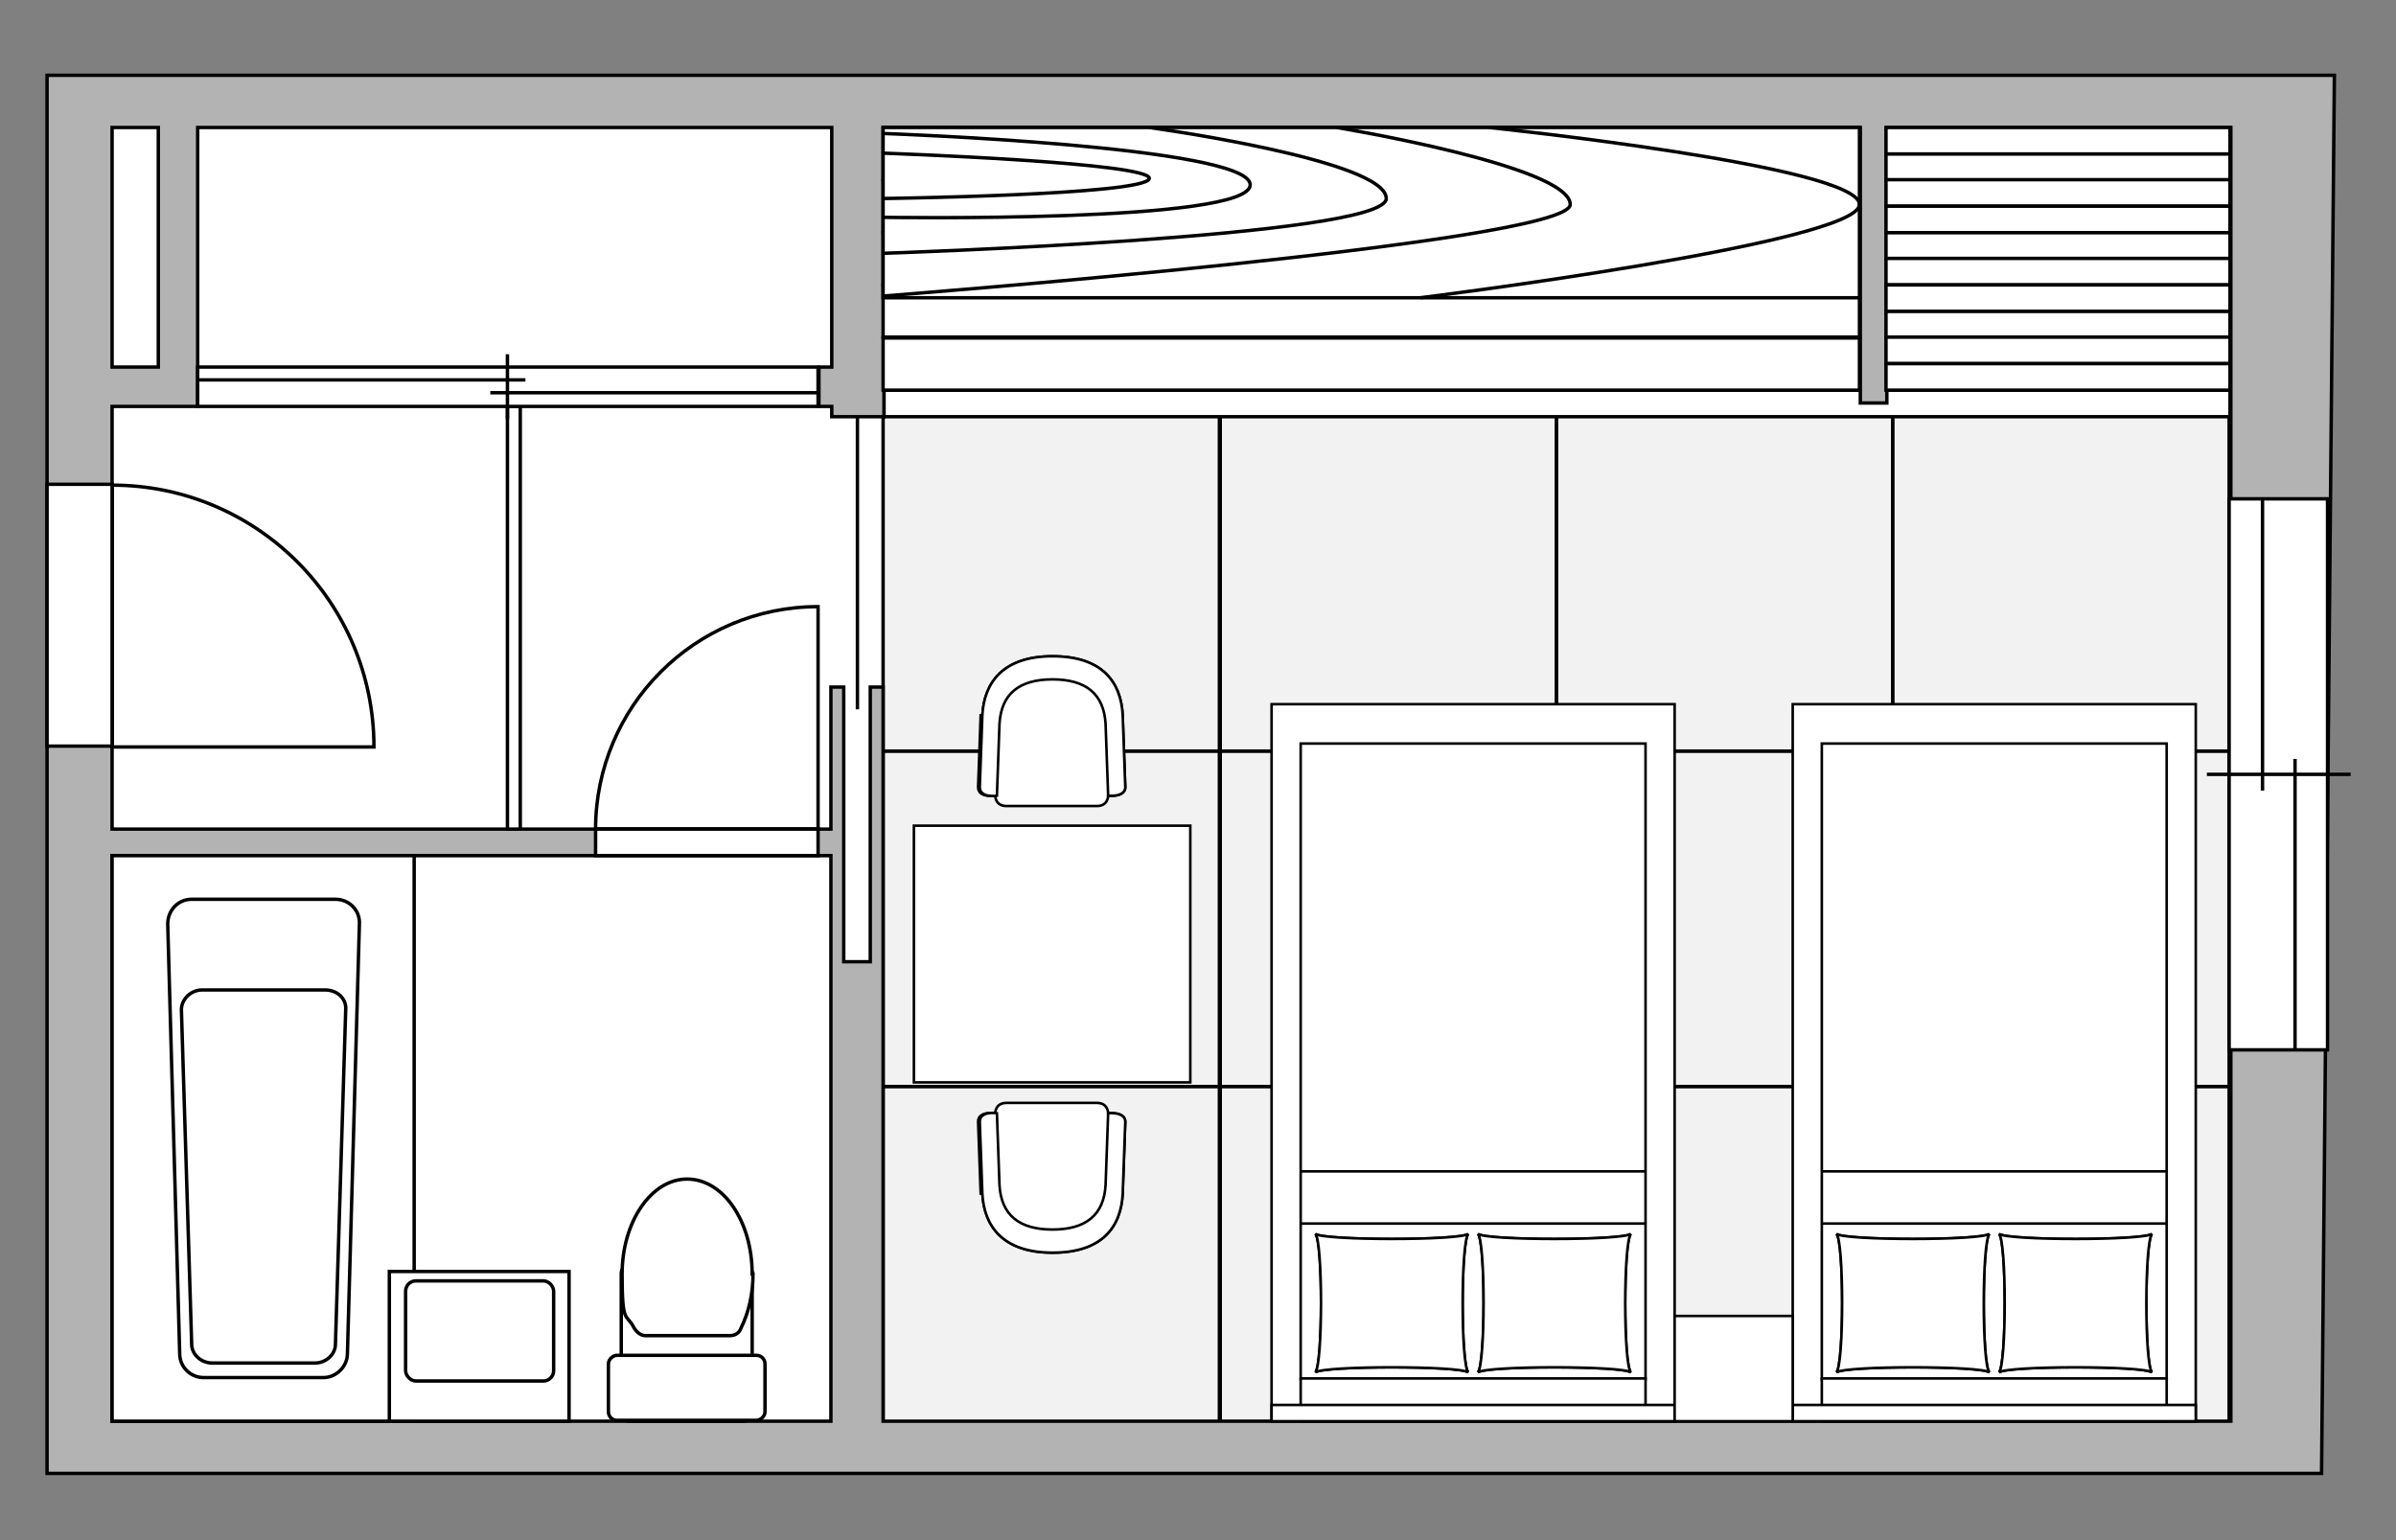 <?xml version="1.0" encoding="UTF-8"?>
<svg xmlns="http://www.w3.org/2000/svg" version="1.1" viewBox="0 0 280 180">
  <rect x="0" y="0" width="280" height="180" fill="#808080" stroke="none"/>
  <defs>
    <style>
      .cls-1 {
        fill: #b3b3b3;
      }

      .cls-1, .cls-2, .cls-3, .cls-4 {
        stroke-width: .4px;
      }

      .cls-1, .cls-2, .cls-3, .cls-4, .cls-5 {
        stroke: #000;
        stroke-miterlimit: 10;
      }

      .cls-2 {
        fill: #f2f2f2;
      }

      .cls-3, .cls-6, .cls-5 {
        fill: #fff;
      }

      .cls-4 {
        fill: none;
      }

      .cls-5 {
        stroke-width: .3px;
      }
    </style>
  </defs>
  <!-- Generator: Adobe Illustrator 28.7.5, SVG Export Plug-In . SVG Version: 1.2.0 Build 176)  -->
  <g>
    <g id="_レイヤー_1" data-name="レイヤー_1">
      <g>
        <g>
          <rect class="cls-6" x="5.5" y="8.8" width="265.8" height="163.4"/>
          <g>
            <rect class="cls-2" x="103.2" y="48.6" width="39.3" height="39.2"/>
            <rect class="cls-2" x="142.6" y="48.6" width="39.3" height="39.2"/>
            <rect class="cls-2" x="181.9" y="48.6" width="39.3" height="39.2"/>
            <rect class="cls-2" x="221.2" y="48.6" width="39.3" height="39.2"/>
            <rect class="cls-2" x="103.2" y="87.8" width="39.3" height="39.2"/>
            <rect class="cls-2" x="142.6" y="87.8" width="39.3" height="39.2"/>
            <rect class="cls-2" x="181.9" y="87.8" width="39.3" height="39.2"/>
            <rect class="cls-2" x="221.2" y="87.8" width="39.3" height="39.2"/>
            <rect class="cls-2" x="103.2" y="127" width="39.3" height="39.2"/>
            <rect class="cls-2" x="142.6" y="127" width="39.3" height="39.2"/>
            <rect class="cls-2" x="181.9" y="127" width="39.3" height="39.2"/>
            <rect class="cls-2" x="221.2" y="127" width="39.3" height="39.2"/>
          </g>
          <rect class="cls-3" x="180.4" y="-31.6" width="3.1" height="157.3" transform="translate(229 -134.8) rotate(90)"/>
          <path class="cls-1" d="M271.3,8.8H5.5v163.4h265.8l1.5-163.4h-1.5ZM13.1,14.9h5.4v28h-5.4V14.9ZM97.1,166.1H13.1v-66.1h84v66.1ZM260.6,166.1H103.2v-85.8h-1.5v32.1h-3.1v-32.1h-1.5v16.6H13.1v-49.4h10V14.9h74.1v28h-1.5v4.6h1.5v1.2h6.1V14.9h114.1v32.2h3.1V14.9h40.2v151.2Z"/>
          <rect class="cls-3" x="59.3" y="47.5" width="1.5" height="49.4"/>
          <g>
            <g>
              <rect class="cls-3" x="71.1" y="149.3" width="18.3" height="15.3" rx="1" ry="1" transform="translate(237.2 76.7) rotate(90)"/>
              <rect class="cls-3" x="76.4" y="153.1" width="7.6" height="18.3" rx="1" ry="1" transform="translate(242.5 82) rotate(90)"/>
            </g>
            <path class="cls-3" d="M87.9,148.9c0-6.2-3.4-11.1-7.6-11.1s-7.6,5-7.6,11.1.5,4.5,1.4,6.3c.3.5.8.9,1.3.9h9.9c.6,0,1.1-.3,1.3-.9.9-1.8,1.4-4,1.4-6.3Z"/>
          </g>
          <g>
            <path class="cls-4" d="M69.6,96.9c0-14.3,11.6-26,26-26v26s-26,0-26,0Z"/>
            <rect class="cls-3" x="69.6" y="96.9" width="26" height="3.1"/>
          </g>
          <g>
            <path class="cls-4" d="M13.1,56.7c16.9,0,30.6,13.7,30.6,30.6H13.1s0-30.6,0-30.6Z"/>
            <rect class="cls-3" x="-6" y="68.1" width="30.6" height="7.6" transform="translate(81.2 62.6) rotate(90)"/>
          </g>
          <g>
            <rect class="cls-3" x="13.1" y="100" width="35.3" height="66.1"/>
            <path class="cls-3" d="M37.8,161h-14c-1.5,0-2.8-1.2-2.8-2.8l-1.4-50.2c0-1.6,1.2-2.9,2.8-2.9h16.8c1.6,0,2.9,1.3,2.8,2.9l-1.4,50.2c0,1.5-1.3,2.8-2.8,2.8Z"/>
            <path class="cls-3" d="M36.8,159.3h-12c-1.3,0-2.4-1-2.4-2.2l-1.2-39.1c0-1.2,1.1-2.3,2.4-2.3h14.4c1.4,0,2.5,1,2.4,2.3l-1.2,39.1c0,1.2-1.1,2.2-2.4,2.2Z"/>
          </g>
          <g>
            <rect class="cls-3" x="45.5" y="148.6" width="21" height="17.5"/>
            <rect class="cls-3" x="47.4" y="149.7" width="17.3" height="11.7" rx="1.2" ry="1.2"/>
          </g>
          <g>
            <rect class="cls-3" x="103.2" y="14.9" width="114.1" height="6.1"/>
            <rect class="cls-3" x="103.2" y="21.1" width="114.1" height="6.1"/>
            <rect class="cls-3" x="103.2" y="27.2" width="114.1" height="6.1"/>
            <rect class="cls-3" x="103.2" y="33.3" width="114.1" height="6.1"/>
            <rect class="cls-3" x="103.2" y="39.5" width="114.1" height="6.1"/>
          </g>
          <g>
            <rect class="cls-3" x="220.4" y="14.9" width="40.2" height="3.1"/>
            <rect class="cls-3" x="220.4" y="18" width="40.2" height="3.1"/>
            <rect class="cls-3" x="220.4" y="21" width="40.2" height="3.1"/>
            <rect class="cls-3" x="220.4" y="24.1" width="40.2" height="3.1"/>
            <rect class="cls-3" x="220.4" y="27.2" width="40.2" height="3.1"/>
            <rect class="cls-3" x="220.4" y="30.2" width="40.2" height="3.1"/>
            <rect class="cls-3" x="220.4" y="33.3" width="40.2" height="3.1"/>
            <rect class="cls-3" x="220.4" y="36.4" width="40.2" height="3.1"/>
            <rect class="cls-3" x="220.4" y="39.4" width="40.2" height="3.1"/>
            <rect class="cls-3" x="220.4" y="42.5" width="40.2" height="3.1"/>
          </g>
          <g>
            <rect class="cls-3" x="103.2" y="14.9" width="114.1" height="19.9"/>
            <path class="cls-4" d="M103.2,17.9s31.7,1.1,31.1,3c-.7,1.9-31.1,2.3-31.1,2.3"/>
            <path class="cls-4" d="M103.2,15.6s42.9,1.5,42.9,6-42.9,3.8-42.9,3.8"/>
            <path class="cls-4" d="M134.3,14.9s27.7,3.8,27.7,8.3-58.7,6.4-58.7,6.4"/>
            <path class="cls-4" d="M156.2,14.9s27.3,4.5,27.3,9-80.3,10.7-80.3,10.7"/>
            <path class="cls-4" d="M174,14.9s43.3,4.5,43.3,9-51.3,10.9-51.3,10.9"/>
          </g>
          <g>
            <rect class="cls-3" x="260.6" y="58.3" width="11.5" height="64.4" transform="translate(532.6 181) rotate(180)"/>
            <line class="cls-4" x1="274.7" y1="90.5" x2="257.9" y2="90.5"/>
            <line class="cls-4" x1="268.2" y1="122.7" x2="268.2" y2="88.7"/>
            <line class="cls-4" x1="264.4" y1="92.4" x2="264.4" y2="58.3"/>
          </g>
          <g>
            <rect class="cls-3" x="57.1" y="8.9" width="4.6" height="72.5" transform="translate(104.5 -14.2) rotate(90)"/>
            <line class="cls-4" x1="59.3" y1="41.4" x2="59.3" y2="49"/>
            <line class="cls-4" x1="23.1" y1="44.4" x2="61.4" y2="44.4"/>
            <line class="cls-4" x1="57.3" y1="45.9" x2="95.6" y2="45.9"/>
          </g>
          <line class="cls-4" x1="100.2" y1="48.6" x2="100.2" y2="82.9"/>
        </g>
        <g>
          <rect class="cls-5" x="148.6" y="82.3" width="47.1" height="83.8"/>
          <rect class="cls-5" x="152" y="86.9" width="40.3" height="74.3"/>
          <rect class="cls-5" x="152" y="161.1" width="40.3" height="5"/>
          <rect class="cls-5" x="148.6" y="164.2" width="47.1" height="1.9"/>
          <g>
            <path class="cls-5" d="M190.6,144.2c-.9.8-.9,15.5,0,16.2-.9-.8-17-.8-17.9,0,.9-.8.9-15.5,0-16.2.9.8,17,.8,17.9,0Z"/>
            <path class="cls-5" d="M190.6,144.2c-.9.8-.9,15.5,0,16.2-.9-.8-17-.8-17.9,0,.9-.8.9-15.5,0-16.2.9.8,17,.8,17.9,0Z"/>
          </g>
          <g>
            <path class="cls-5" d="M171.6,144.2c-.9.8-.9,15.5,0,16.2-.9-.8-17-.8-17.9,0,.9-.8.9-15.5,0-16.2.9.8,17,.8,17.9,0Z"/>
            <path class="cls-5" d="M171.6,144.2c-.9.8-.9,15.5,0,16.2-.9-.8-17-.8-17.9,0,.9-.8.9-15.5,0-16.2.9.8,17,.8,17.9,0Z"/>
          </g>
          <line class="cls-5" x1="152" y1="143" x2="192.3" y2="143"/>
          <line class="cls-5" x1="152" y1="136.9" x2="192.3" y2="136.9"/>
        </g>
        <g>
          <rect class="cls-5" x="209.5" y="82.3" width="47.1" height="83.8"/>
          <rect class="cls-5" x="212.9" y="86.9" width="40.3" height="74.3"/>
          <rect class="cls-5" x="212.9" y="161.1" width="40.3" height="5"/>
          <rect class="cls-5" x="209.5" y="164.2" width="47.1" height="1.9"/>
          <g>
            <path class="cls-5" d="M251.5,144.2c-.9.8-.9,15.5,0,16.2-.9-.8-17-.8-17.9,0,.9-.8.9-15.5,0-16.2.9.8,17,.8,17.9,0Z"/>
            <path class="cls-5" d="M251.5,144.2c-.9.8-.9,15.5,0,16.2-.9-.8-17-.8-17.9,0,.9-.8.9-15.5,0-16.2.9.8,17,.8,17.9,0Z"/>
          </g>
          <g>
            <path class="cls-5" d="M232.5,144.2c-.9.8-.9,15.5,0,16.2-.9-.8-17-.8-17.9,0,.9-.8.9-15.5,0-16.2.9.8,17,.8,17.9,0Z"/>
            <path class="cls-5" d="M232.5,144.2c-.9.8-.9,15.5,0,16.2-.9-.8-17-.8-17.9,0,.9-.8.9-15.5,0-16.2.9.8,17,.8,17.9,0Z"/>
          </g>
          <line class="cls-5" x1="212.9" y1="143" x2="253.2" y2="143"/>
          <line class="cls-5" x1="212.9" y1="136.9" x2="253.2" y2="136.9"/>
        </g>
        <g>
          <path class="cls-5" d="M114.8,139.5c.2,3.8,2.4,6.9,8.2,6.9,5.8,0,8-3,8.2-6.9l.3-8.4s0,0,0,0c0-1.2-2-1-2-1,0,0,0-1.2-1.3-1.2-1.3,0-5.3,0-5.3,0,0,0-4,0-5.3,0-1.3,0-1.3,1.2-1.3,1.2,0,0-2-.3-2,1,0,0,0,0,0,0l.3,8.4Z"/>
          <path class="cls-5" d="M114.8,139.5c.2,3.8,2.4,6.9,8.2,6.9,5.8,0,8-3,8.2-6.9l.3-8.4s0,0,0,0c0-1.2-2-1-2-1l-.3,8.4c-.2,3.5-2.3,5.2-6.2,5.2-3.9,0-6-1.7-6.2-5.2l-.3-8.4s-2-.3-2,1c0,0,0,0,0,0l.3,8.4Z"/>
        </g>
        <g>
          <path class="cls-5" d="M114.8,83.6c.2-3.8,2.4-6.9,8.2-6.9,5.8,0,8,3,8.2,6.9l.3,8.4s0,0,0,0c0,1.2-2,1-2,1,0,0,0,1.2-1.3,1.2-1.3,0-5.3,0-5.3,0,0,0-4,0-5.3,0-1.3,0-1.3-1.2-1.3-1.2,0,0-2,.3-2-1,0,0,0,0,0,0l.3-8.4Z"/>
          <path class="cls-5" d="M114.8,83.6c.2-3.8,2.4-6.9,8.2-6.9,5.8,0,8,3,8.2,6.9l.3,8.4s0,0,0,0c0,1.2-2,1-2,1l-.3-8.4c-.2-3.5-2.3-5.2-6.2-5.2-3.9,0-6,1.7-6.2,5.2l-.3,8.4s-2,.3-2-1c0,0,0,0,0,0l.3-8.4Z"/>
        </g>
        <rect class="cls-5" x="108" y="95.4" width="30" height="32.3" transform="translate(234.5 -11.5) rotate(90)"/>
        <rect class="cls-5" x="195.7" y="153.8" width="13.8" height="12.3"/>
      </g>
    </g>
  </g>
</svg>